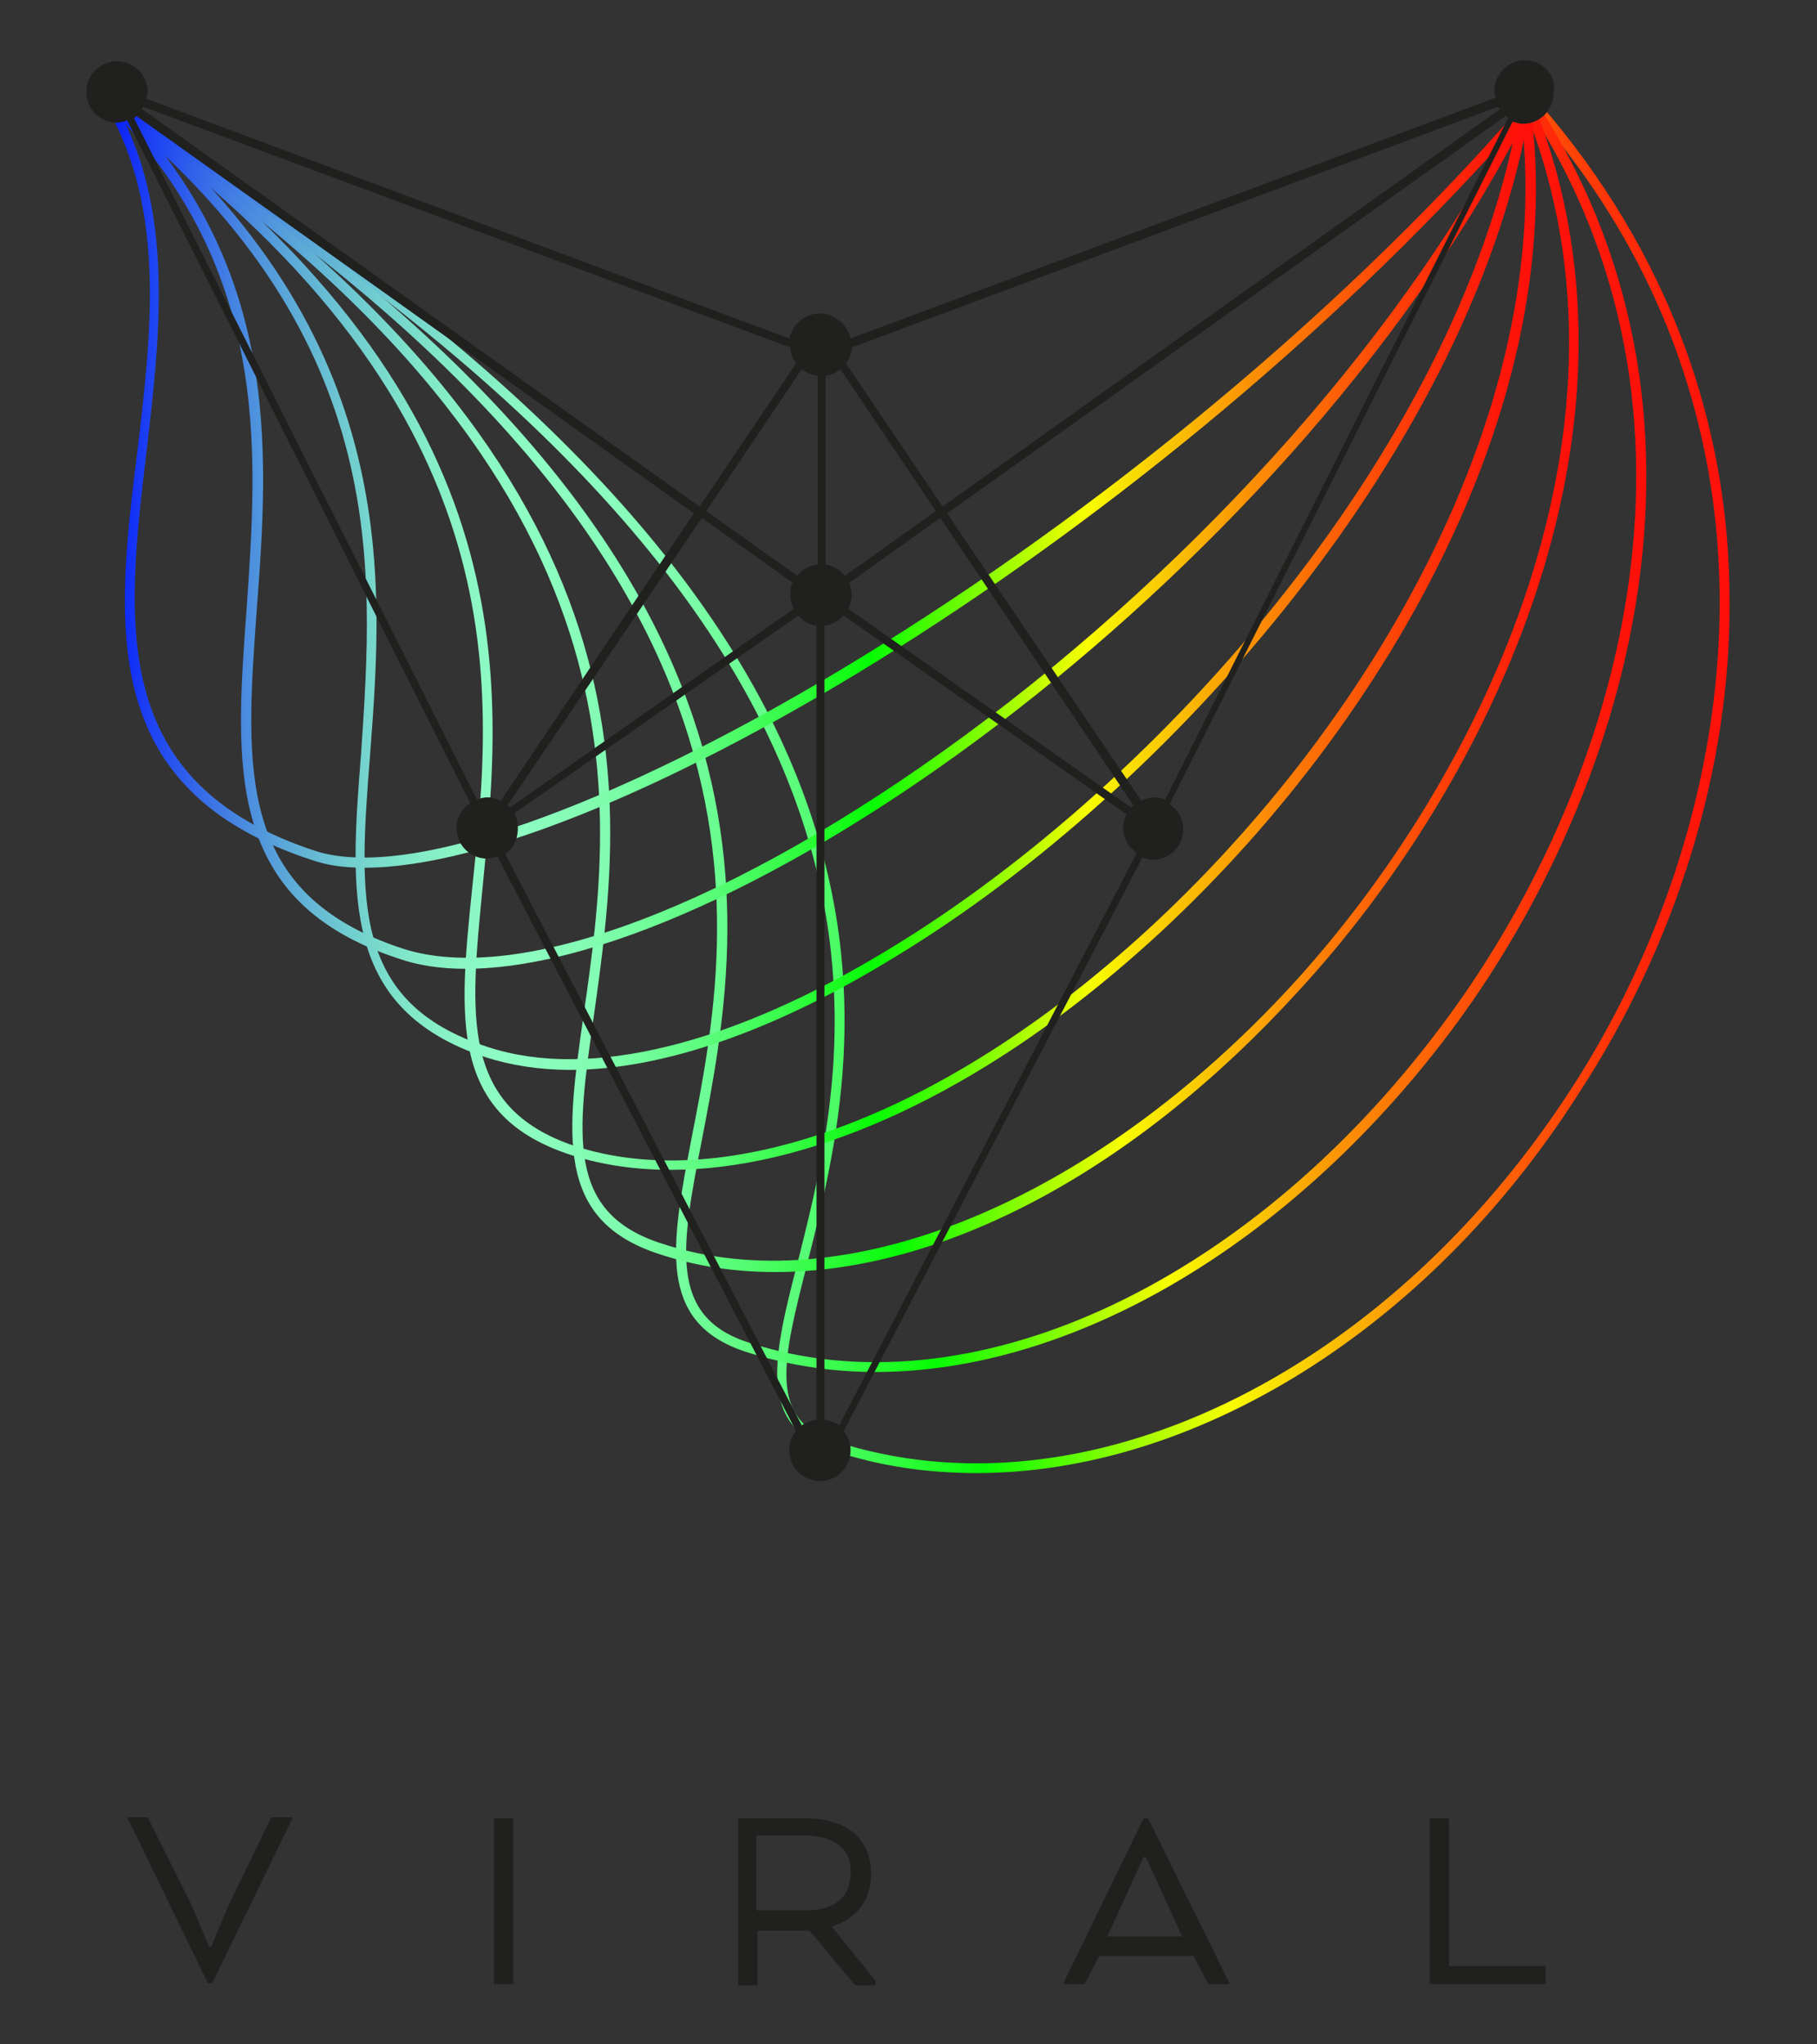 ﻿<?xml version="1.0" encoding="utf-8"?>

<svg version="1.1" id="Capa_1" xmlns="http://www.w3.org/2000/svg" xmlns:xlink="http://www.w3.org/1999/xlink" x="0px" y="0px" viewBox="0 0 160 180" style="enable-background:new 0 0 160 180;" xml:space="preserve">
<rect x="0" y="0" width="160" height="180" fill="#333333" stroke="none"/>
<style type="text/css">
	.st0{fill:#FFFFFF;}
	.st1{fill:url(#SVGID_1_);}
	.st2{fill:#383C39;}
	.st3{fill:#B09178;}
	.st4{fill:#D3D543;}
	.st5{fill:#D6BDA8;}
	.st6{fill:#BFCB47;}
	.st7{fill:#99C8C7;}
	.st8{fill:#72AD6E;}
	.st9{fill:#528A85;}
	.st10{fill:#598768;}
	.st11{fill:#90B759;}
	.st12{fill:#0B3D5C;}
	.st13{fill:#A1BC30;}
	.st14{opacity:0.2;}
	.st15{fill:#315475;}
	.st16{fill:#7FB27B;}
	.st17{fill:#69AD99;}
	.st18{fill:#4FAABA;}
	.st19{fill:#79843E;}
	.st20{fill:#829548;}
	.st21{fill:#96A84A;}
	.st22{fill:#AEC547;}
	.st23{fill:#C2CF3F;}
	.st24{fill:#3E3E3D;}
	.st25{fill:#3299BB;}
	.st26{fill:#6E6E6E;}
	.st27{fill:#313177;}
	.st28{fill:#5B3E2C;}
	.st29{fill:#6F4C35;}
	.st30{fill:#875B41;}
	.st31{fill:#925F47;}
	.st32{fill:#AC6C50;}
	.st33{fill:#B57355;}
	.st34{fill:#4E737E;}
	.st35{fill:#5F919A;}
	.st36{fill:#6AABBA;}
	.st37{fill:#6FB6C2;}
	.st38{fill:#88A5D0;}
	.st39{fill:#525353;}
	.st40{opacity:0.8;fill:#FFFFFF;}
	.st41{opacity:0.6;fill:#FFFFFF;}
	.st42{fill:#353530;}
	.st43{fill:#7B8A36;}
	.st44{fill:#9FB235;}
	.st45{fill:#A8BF34;}
	.st46{fill:#BFCE45;}
	.st47{fill:#8CC2C3;}
	.st48{fill:#9B887A;}
	.st49{fill:#434342;}
	.st50{fill:#7BC0D4;}
	.st51{fill:url(#SVGID_00000111893565358798884800000000184187960694696864_);}
	.st52{fill:url(#SVGID_00000102530845185809271680000014508675651592474551_);}
	.st53{fill:url(#SVGID_00000108289447708278227260000013834228166176088748_);}
	.st54{fill:url(#SVGID_00000158708369659440660510000018063606471734665363_);}
	.st55{fill:url(#SVGID_00000017507275513425760060000014254470716475418289_);}
	.st56{fill:url(#SVGID_00000087371496684715548480000006815816399476153759_);}
	.st57{fill:url(#SVGID_00000000192419336186415250000001395088935696667836_);}
	.st58{fill:url(#SVGID_00000065071921056086049600000012112852498713896065_);}
	.st59{fill:url(#SVGID_00000073715452859587544740000009677054268431286150_);}
	.st60{fill:url(#SVGID_00000044870105065190196170000006697449474651106993_);}
	.st61{fill:url(#SVGID_00000171704144513960020740000005421108961162062977_);}
	.st62{fill:url(#SVGID_00000003794669870455123920000010500492410894066349_);}
	.st63{fill:url(#SVGID_00000049215652169106266740000017106746717357553572_);}
	.st64{fill:url(#SVGID_00000019654376418690948280000015821136462010227088_);}
	.st65{fill:url(#SVGID_00000039113573315349155720000014216809548850550145_);}
	.st66{fill:url(#SVGID_00000130625547006211396690000008926178589862394002_);}
	.st67{fill:url(#SVGID_00000080167313162467899730000013267095375079907721_);}
	.st68{fill:url(#SVGID_00000171696427730390309410000000612131503193831325_);}
	.st69{fill:url(#SVGID_00000116223161090535699060000000996931096105724319_);}
	.st70{fill:url(#SVGID_00000094594514536825493520000013935499333633716368_);}
	.st71{fill:url(#SVGID_00000160871797560709113040000002965320867059602318_);}
	.st72{fill:url(#SVGID_00000084529602238774191420000005420305965548915387_);}
	.st73{fill:url(#SVGID_00000178927989417100923800000010020301137176706968_);}
	.st74{fill:url(#SVGID_00000029007805006844978980000017953219939635344513_);}
	.st75{fill:url(#SVGID_00000044887435267603409270000015396433708567187372_);}
	.st76{fill:url(#SVGID_00000147901336781923497850000009331535595962656168_);}
	.st77{fill:url(#SVGID_00000060732242769799568640000014644521666627929014_);}
	.st78{fill:url(#SVGID_00000173124133598372559670000007652391053675200649_);}
	.st79{fill:url(#SVGID_00000023263394231371213630000016195560062928632469_);}
	.st80{fill:url(#SVGID_00000118381436781932739050000006908105182611261853_);}
	.st81{fill:url(#SVGID_00000178170574546501474500000010307228021055487380_);}
	.st82{fill:url(#SVGID_00000016758979644292958530000012529782672178005658_);}
	.st83{fill:url(#SVGID_00000087389319356594504230000000682169576478251431_);}
	.st84{fill:url(#SVGID_00000033369319022301204240000017858823184635590019_);}
	.st85{fill:url(#SVGID_00000036230355626422792470000010886558521595233711_);}
	.st86{fill:url(#SVGID_00000136393454649689083810000006637783601074600347_);}
	.st87{fill:#2A105B;}
	.st88{fill-rule:evenodd;clip-rule:evenodd;fill:#008488;}
	.st89{fill-rule:evenodd;clip-rule:evenodd;fill:#9B1F31;}
	.st90{fill-rule:evenodd;clip-rule:evenodd;fill:#224768;}
	.st91{fill:#224768;}
	.st92{fill-rule:evenodd;clip-rule:evenodd;fill:#0B3D5C;}
	.st93{fill-rule:evenodd;clip-rule:evenodd;fill:#0177C0;}
	.st94{fill-rule:evenodd;clip-rule:evenodd;fill:#D46D25;}
	.st95{fill-rule:evenodd;clip-rule:evenodd;fill:#F02D23;}
	.st96{fill:#008894;}
	.st97{fill-rule:evenodd;clip-rule:evenodd;fill:#6ABE49;}
	.st98{fill-rule:evenodd;clip-rule:evenodd;fill:#008894;}
	.st99{fill:#FF0007;}
	.st100{fill:url(#SVGID_00000001663948021691771320000013275150535964982932_);}
	.st101{fill:url(#SVGID_00000129911383730467893390000014037869478492322998_);}
	.st102{fill:url(#SVGID_00000066508183987081729200000013673331091778000311_);}
	.st103{fill:url(#SVGID_00000003098425762544635800000011941709680975022270_);}
	.st104{fill:url(#SVGID_00000042718578823157240130000010327038776158871967_);}
	.st105{fill:url(#SVGID_00000121967355615759514890000014971559959797303465_);}
	.st106{fill:url(#SVGID_00000026150641027250288360000003482159797344217218_);}
	.st107{fill:url(#SVGID_00000126311800895009576600000013506277537232668852_);}
	.st108{fill:url(#SVGID_00000053509753275715170760000000259980779486454671_);}
	.st109{fill:url(#SVGID_00000143574864942128431860000008468355679682782632_);}
	.st110{fill:url(#SVGID_00000072280117702975602540000014418039651966046640_);}
	.st111{fill:url(#SVGID_00000063631520119401571990000009811920543544927654_);}
	.st112{fill:url(#SVGID_00000087391801216825502520000014366594261952672702_);}
	.st113{fill:url(#SVGID_00000091719015737656838730000017103415495454143157_);}
	.st114{fill:url(#SVGID_00000018229564723013476890000010056727984663016334_);}
	.st115{fill:url(#SVGID_00000034802852879120863160000005146548084913340545_);}
	.st116{fill:url(#SVGID_00000132054908487777474050000016976514760542969009_);}
	.st117{fill:url(#SVGID_00000000921532834786663110000017629157782920307607_);}
	.st118{fill:url(#SVGID_00000117673941202229359580000017511684101452583331_);}
	.st119{fill:url(#SVGID_00000044147266369805247300000001541798469636687502_);}
	.st120{fill:url(#SVGID_00000116925150967772725570000012052132661114042532_);}
	.st121{fill:url(#SVGID_00000139284155091216682760000014962593810218566282_);}
	.st122{fill:url(#SVGID_00000086659928911606046560000004774590433585109676_);}
	.st123{fill:url(#SVGID_00000129924511644196419360000005519573849206186909_);}
	.st124{fill:url(#SVGID_00000102545529177054829960000010689579101312973717_);}
	.st125{fill:url(#SVGID_00000074423014436907898220000006072386852198536077_);}
	.st126{fill:url(#SVGID_00000039818526248382376110000005811150760153845179_);}
	.st127{fill:url(#SVGID_00000158008342348296423830000015611394344404716984_);}
	.st128{fill:url(#SVGID_00000039833512292161463400000002347317830296516030_);}
	.st129{fill:url(#SVGID_00000116950994926932425950000010568604655453835919_);}
	.st130{fill:url(#SVGID_00000070095041479925972650000015556807541703676852_);}
	.st131{fill:url(#SVGID_00000098936383698031226330000009072018607523870598_);}
	.st132{fill:url(#SVGID_00000059997476011102247760000009567902283206198160_);}
	.st133{fill:url(#SVGID_00000036220926806003333070000010252160305061378735_);}
	.st134{fill:url(#SVGID_00000055686203607925884690000016663937495036621188_);}
	.st135{fill:url(#SVGID_00000030453823250807344630000016229344764323151547_);}
	.st136{fill:#445B75;}
	.st137{fill:#60B7FF;}
	.st138{fill:#26A6FE;}
	.st139{fill:#62B9F8;}
	.st140{fill:#F9F7F8;}
	.st141{fill:#EFEDEF;}
	.st142{fill:#333333;}
	.st143{clip-path:url(#SVGID_00000030457501668628569390000014566121896301422733_);}
	.st144{fill:#BF624B;}
	.st145{fill:#64B2BF;}
	.st146{fill:#58A77C;}
	.st147{fill:#225D93;}
	.st148{fill:#6B98DF;}
	.st149{fill:url(#SVGID_00000137128450566886315910000010285032521294259643_);}
	.st150{fill:url(#SVGID_00000066478352340884904860000008509424955087628168_);}
	.st151{fill:#2B2B2B;}
	.st152{fill:#83B23C;}
	.st153{fill:#6BB3AC;}
	.st154{fill:url(#SVGID_00000101064989370464556070000010044977225415336594_);}
	.st155{fill:#D06853;}
	.st156{fill:#585857;}
	.st157{fill:#559FA7;}
	.st158{fill:#4F4F4F;}
	.st159{fill:#A4CCDC;}
	.st160{fill:#91959D;}
	.st161{fill:#3F63C9;}
	.st162{fill:#D4B87A;}
	.st163{fill:#829BCF;}
	.st164{fill:#B19136;}
	.st165{fill:#9E4F45;}
	.st166{fill:#79C2AA;}
	.st167{fill:#68A6DD;}
	.st168{opacity:0.9;}
	.st169{fill:url(#SVGID_00000085931604509926589780000013273853023890900116_);}
	.st170{fill:url(#SVGID_00000175320149554890606530000016147836511539196043_);}
	.st171{fill:url(#SVGID_00000025420643845937297780000003695725561604518571_);}
	.st172{fill:url(#SVGID_00000174592749532878156730000004051176275681762729_);}
	.st173{fill:url(#SVGID_00000101093523059311608040000009671361311369984911_);}
	.st174{fill:#4E4E4E;}
	.st175{fill:#3D3D38;}
	.st176{fill:#3A5CA3;}
	.st177{fill:url(#SVGID_00000056420906605337417970000014828714527161216692_);}
	.st178{fill:url(#SVGID_00000057838955654181862120000007124360521606385583_);}
	.st179{fill:url(#SVGID_00000051379110271413484730000010066355236424057497_);}
	.st180{fill:url(#SVGID_00000071520268978927689020000012394028675094590895_);}
	.st181{fill:url(#SVGID_00000033329851768513271320000016797268586224425893_);}
	.st182{fill:url(#SVGID_00000016063807967338644650000016812566364137787806_);}
	.st183{fill:url(#SVGID_00000144304185598799955310000006588954748876976311_);}
	.st184{fill:url(#SVGID_00000127012534523982083590000006711061716707888304_);}
	.st185{fill:url(#SVGID_00000139286198154555700900000004165162825199252352_);}
	.st186{fill:url(#SVGID_00000054235548099045596760000002301473650571245735_);}
	.st187{fill:url(#SVGID_00000026122494086149884270000014625681304561719942_);}
	.st188{fill:url(#SVGID_00000091013523848393649890000017342114082179281554_);}
	.st189{fill:#548298;}
	.st190{fill:#538198;}
	.st191{fill:#7E9044;}
	.st192{fill:#C1DCE6;}
	.st193{fill:#E9BE90;}
	.st194{fill:#A2B960;}
	.st195{fill:#A5A2A2;}
	.st196{fill:#6FB2E3;}
	.st197{fill:#7E7E6E;}
	.st198{fill:#BBBB47;}
	.st199{fill:#7FAD9C;}
	.st200{fill:#3D3D3D;}
	.st201{fill:#CFE0E0;}
	.st202{fill:#D4785B;}
	.st203{opacity:0.4;}
	.st204{fill:#9DCBD2;}
	.st205{fill:#94B4C0;}
	.st206{fill:#30424A;}
	.st207{fill:#C05D44;}
	.st208{fill:url(#SVGID_00000144316289953476218230000000060092090873719218_);}
	.st209{fill:url(#SVGID_00000092426774729503968220000016475538444963997078_);}
	.st210{fill:url(#SVGID_00000128456681824940906130000001315686640207965580_);}
	.st211{fill:url(#SVGID_00000143579098295218804420000015217728965079325845_);}
	.st212{fill:url(#SVGID_00000053535586455053858130000000045493316336229044_);}
	.st213{fill:url(#SVGID_00000174603658065777458110000008286741576948719254_);}
	.st214{fill:url(#SVGID_00000175322635819095248170000017738835533105567137_);}
	.st215{fill:#20201E;}
	.st216{fill:#659999;}
	.st217{fill:#666666;}
</style>
<g>
	<g>
		<g>
			<g>
				<g>
					<g>
						
							<linearGradient id="SVGID_1_" gradientUnits="userSpaceOnUse" x1="9.667" y1="146.912" x2="152.629" y2="146.912" gradientTransform="matrix(1 0 0 1 -0.129 -78.267)">
							<stop offset="0" style="stop-color:#0011FF" />
							<stop offset="3.660945e-02" style="stop-color:#1D41F3" />
							<stop offset="8.459072e-02" style="stop-color:#3F79E4" />
							<stop offset="0.131" style="stop-color:#5BA8D8" />
							<stop offset="0.175" style="stop-color:#71CDCF" />
							<stop offset="0.216" style="stop-color:#81E7C8" />
							<stop offset="0.253" style="stop-color:#8BF6C4" />
							<stop offset="0.282" style="stop-color:#8EFCC3" />
							<stop offset="0.312" style="stop-color:#8AFCBD" />
							<stop offset="0.35" style="stop-color:#7FFCAE" />
							<stop offset="0.392" style="stop-color:#6CFC93" />
							<stop offset="0.438" style="stop-color:#52FC6F" />
							<stop offset="0.486" style="stop-color:#31FC40" />
							<stop offset="0.536" style="stop-color:#09FC07" />
							<stop offset="0.539" style="stop-color:#06FC03" />
							<stop offset="0.69" style="stop-color:#F8FD01" />
							<stop offset="0.708" style="stop-color:#F9EA02" />
							<stop offset="0.79" style="stop-color:#FB9D04" />
							<stop offset="0.863" style="stop-color:#FD6006" />
							<stop offset="0.925" style="stop-color:#FE3308" />
							<stop offset="0.972" style="stop-color:#FF1809" />
							<stop offset="1" style="stop-color:#FF0E09" />
						</linearGradient>
						<path class="st1" d="M86,129.7c-4.3,0-8.6-0.6-12.7-2c-6.7-2.2-5.2-8.3-3-16.8C75.2,91.4,84.4,55,9.8,10&#xD;&#xD;&#xA;							C9.5,9.9,9.5,9.6,9.6,9.4c0.1-0.2,0.4-0.3,0.6-0.1c75.2,45.3,65.9,82.1,60.9,101.9c-2.2,8.6-3.5,13.8,2.4,15.7&#xD;&#xD;&#xA;							c21.8,7.1,48.5-5.7,64.9-31.1c14.4-22.2,21.8-58.4-4.5-87.3c-0.2-0.2-0.1-0.5,0-0.6c0.2-0.2,0.5-0.1,0.6,0&#xD;&#xD;&#xA;							c11.6,12.8,17.8,28.3,17.8,45c0.1,14.6-4.6,30.1-13.3,43.4C125.7,117.2,105.1,129.7,86,129.7z" />
					</g>
				</g>
				<g>
					<g>
						
							<linearGradient id="SVGID_00000105399613457067984410000014656235982947389070_" gradientUnits="userSpaceOnUse" x1="9.502" y1="142.609" x2="145.099" y2="142.609" gradientTransform="matrix(1 0 0 1 -0.129 -78.267)">
							<stop offset="0" style="stop-color:#0011FF" />
							<stop offset="3.660945e-02" style="stop-color:#1D41F3" />
							<stop offset="8.459072e-02" style="stop-color:#3F79E4" />
							<stop offset="0.131" style="stop-color:#5BA8D8" />
							<stop offset="0.175" style="stop-color:#71CDCF" />
							<stop offset="0.216" style="stop-color:#81E7C8" />
							<stop offset="0.253" style="stop-color:#8BF6C4" />
							<stop offset="0.282" style="stop-color:#8EFCC3" />
							<stop offset="0.312" style="stop-color:#8AFCBD" />
							<stop offset="0.35" style="stop-color:#7FFCAE" />
							<stop offset="0.392" style="stop-color:#6CFC93" />
							<stop offset="0.438" style="stop-color:#52FC6F" />
							<stop offset="0.486" style="stop-color:#31FC40" />
							<stop offset="0.536" style="stop-color:#09FC07" />
							<stop offset="0.539" style="stop-color:#06FC03" />
							<stop offset="0.69" style="stop-color:#F8FD01" />
							<stop offset="0.708" style="stop-color:#F9EA02" />
							<stop offset="0.79" style="stop-color:#FB9D04" />
							<stop offset="0.863" style="stop-color:#FD6006" />
							<stop offset="0.925" style="stop-color:#FE3308" />
							<stop offset="0.972" style="stop-color:#FF1809" />
							<stop offset="1" style="stop-color:#FF0E09" />
						</linearGradient>
						<path style="fill:url(#SVGID_00000105399613457067984410000014656235982947389070_);" d="M77.1,120.8c-3.9,0-7.8-0.6-11.5-1.8&#xD;&#xD;&#xA;							c-7.8-2.6-6.5-9.4-4.7-18.8C64.7,80.8,71,48.2,9.6,9.7C9.4,9.6,9.3,9.3,9.4,9.1C9.6,8.9,9.8,8.9,10,9&#xD;&#xD;&#xA;							c62,38.8,55.6,71.7,51.8,91.4c-1.8,9.3-3,15.5,4.1,17.8c19.3,6.3,43.8-4.9,60.9-27.7C142,70.4,153,36.8,134,8.6&#xD;&#xD;&#xA;							c-0.1-0.2-0.1-0.5,0.1-0.6c0.2-0.1,0.5-0.1,0.6,0.1c19.3,28.6,8.2,62.6-7.1,82.9C113.4,109.8,94.3,120.8,77.1,120.8z" />
					</g>
				</g>
				<g>
					<g>
						
							<linearGradient id="SVGID_00000116917286499838669430000013066103308525990322_" gradientUnits="userSpaceOnUse" x1="9.337" y1="138.32" x2="139.169" y2="138.32" gradientTransform="matrix(1 0 0 1 -0.129 -78.267)">
							<stop offset="0" style="stop-color:#0011FF" />
							<stop offset="3.660945e-02" style="stop-color:#1D41F3" />
							<stop offset="8.459072e-02" style="stop-color:#3F79E4" />
							<stop offset="0.131" style="stop-color:#5BA8D8" />
							<stop offset="0.175" style="stop-color:#71CDCF" />
							<stop offset="0.216" style="stop-color:#81E7C8" />
							<stop offset="0.253" style="stop-color:#8BF6C4" />
							<stop offset="0.282" style="stop-color:#8EFCC3" />
							<stop offset="0.312" style="stop-color:#8AFCBD" />
							<stop offset="0.35" style="stop-color:#7FFCAE" />
							<stop offset="0.392" style="stop-color:#6CFC93" />
							<stop offset="0.438" style="stop-color:#52FC6F" />
							<stop offset="0.486" style="stop-color:#31FC40" />
							<stop offset="0.536" style="stop-color:#09FC07" />
							<stop offset="0.539" style="stop-color:#06FC03" />
							<stop offset="0.69" style="stop-color:#F8FD01" />
							<stop offset="0.708" style="stop-color:#F9EA02" />
							<stop offset="0.79" style="stop-color:#FB9D04" />
							<stop offset="0.863" style="stop-color:#FD6006" />
							<stop offset="0.925" style="stop-color:#FE3308" />
							<stop offset="0.972" style="stop-color:#FF1809" />
							<stop offset="1" style="stop-color:#FF0E09" />
						</linearGradient>
						<path style="fill:url(#SVGID_00000116917286499838669430000013066103308525990322_);" d="M68.3,112c-3.6,0-7-0.5-10.3-1.6&#xD;&#xD;&#xA;							c-9.2-3-8.1-10.6-6.6-21.1c2.7-18.9,6.8-47.6-42-79.8C9.2,9.3,9.1,9.1,9.3,8.9c0.1-0.2,0.4-0.3,0.6-0.1&#xD;&#xD;&#xA;							C59.1,41.3,55,70.2,52.3,89.4c-1.5,10.5-2.5,17.4,6,20.1c16.1,5.3,37.9-3.7,55.4-22.7c16.8-18.3,32.2-49.7,20.2-78.1&#xD;&#xD;&#xA;							c-0.1-0.2,0-0.5,0.2-0.6c0.2-0.1,0.5,0,0.6,0.2c12.1,28.8-3.4,60.6-20.4,79C99.8,103.2,83,112,68.3,112z" />
					</g>
				</g>
				<g>
					<g>
						
							<linearGradient id="SVGID_00000126294680472222154050000017413070298209692842_" gradientUnits="userSpaceOnUse" x1="9.172" y1="133.99" x2="135.428" y2="133.99" gradientTransform="matrix(1 0 0 1 -0.129 -78.267)">
							<stop offset="0" style="stop-color:#0011FF" />
							<stop offset="3.660945e-02" style="stop-color:#1D41F3" />
							<stop offset="8.459072e-02" style="stop-color:#3F79E4" />
							<stop offset="0.131" style="stop-color:#5BA8D8" />
							<stop offset="0.175" style="stop-color:#71CDCF" />
							<stop offset="0.216" style="stop-color:#81E7C8" />
							<stop offset="0.253" style="stop-color:#8BF6C4" />
							<stop offset="0.282" style="stop-color:#8EFCC3" />
							<stop offset="0.312" style="stop-color:#8AFCBD" />
							<stop offset="0.35" style="stop-color:#7FFCAE" />
							<stop offset="0.392" style="stop-color:#6CFC93" />
							<stop offset="0.438" style="stop-color:#52FC6F" />
							<stop offset="0.486" style="stop-color:#31FC40" />
							<stop offset="0.536" style="stop-color:#09FC07" />
							<stop offset="0.539" style="stop-color:#06FC03" />
							<stop offset="0.69" style="stop-color:#F8FD01" />
							<stop offset="0.708" style="stop-color:#F9EA02" />
							<stop offset="0.79" style="stop-color:#FB9D04" />
							<stop offset="0.863" style="stop-color:#FD6006" />
							<stop offset="0.925" style="stop-color:#FE3308" />
							<stop offset="0.972" style="stop-color:#FF1809" />
							<stop offset="1" style="stop-color:#FF0E09" />
						</linearGradient>
						<path style="fill:url(#SVGID_00000126294680472222154050000017413070298209692842_);" d="M59.1,103c-3.1,0-6-0.4-8.8-1.3&#xD;&#xD;&#xA;							c-10.8-3.5-9.9-12-8.7-23.7C43.5,60,46,35.4,9.2,9.2C9,9.1,9,8.8,9.1,8.6c0.1-0.2,0.4-0.2,0.6-0.1&#xD;&#xD;&#xA;							c37.2,26.5,34.6,51.4,32.8,69.6c-1.1,11.3-2,19.4,8.1,22.8c12.6,4.1,30.2-1.8,47-16c20.9-17.6,40.2-47.9,36.2-76&#xD;&#xD;&#xA;							c0-0.2,0.1-0.5,0.4-0.5c0.2,0,0.5,0.1,0.5,0.4c4.1,28.5-15.4,59.1-36.5,76.8C84.8,96.9,70.8,103,59.1,103z" />
					</g>
				</g>
				<g>
					<g>
						
							<linearGradient id="SVGID_00000079486182531341820290000008384047986128111513_" gradientUnits="userSpaceOnUse" x1="9.008" y1="129.429" x2="134.893" y2="129.429" gradientTransform="matrix(1 0 0 1 -0.129 -78.267)">
							<stop offset="0" style="stop-color:#0011FF" />
							<stop offset="3.660945e-02" style="stop-color:#1D41F3" />
							<stop offset="8.459072e-02" style="stop-color:#3F79E4" />
							<stop offset="0.131" style="stop-color:#5BA8D8" />
							<stop offset="0.175" style="stop-color:#71CDCF" />
							<stop offset="0.216" style="stop-color:#81E7C8" />
							<stop offset="0.253" style="stop-color:#8BF6C4" />
							<stop offset="0.282" style="stop-color:#8EFCC3" />
							<stop offset="0.312" style="stop-color:#8AFCBD" />
							<stop offset="0.35" style="stop-color:#7FFCAE" />
							<stop offset="0.392" style="stop-color:#6CFC93" />
							<stop offset="0.438" style="stop-color:#52FC6F" />
							<stop offset="0.486" style="stop-color:#31FC40" />
							<stop offset="0.536" style="stop-color:#09FC07" />
							<stop offset="0.539" style="stop-color:#06FC03" />
							<stop offset="0.69" style="stop-color:#F8FD01" />
							<stop offset="0.708" style="stop-color:#F9EA02" />
							<stop offset="0.79" style="stop-color:#FB9D04" />
							<stop offset="0.863" style="stop-color:#FD6006" />
							<stop offset="0.925" style="stop-color:#FE3308" />
							<stop offset="0.972" style="stop-color:#FF1809" />
							<stop offset="1" style="stop-color:#FF0E09" />
						</linearGradient>
						<path style="fill:url(#SVGID_00000079486182531341820290000008384047986128111513_);" d="M50.2,94.2c-2.7,0-5.2-0.4-7.4-1.1&#xD;&#xD;&#xA;							c-12.7-4.2-12-14.2-11-26.8C32.9,49.8,34.5,29.2,9,8.9C8.9,8.8,8.8,8.5,9,8.3c0.2-0.2,0.4-0.2,0.6-0.1&#xD;&#xD;&#xA;							c25.8,20.6,24.2,42.3,23,58.1C31.6,79.1,30.9,88.3,43,92.2c8.9,2.9,21.5-0.2,35.4-8.7C102.3,69,129,38.8,133.9,9&#xD;&#xD;&#xA;							c0-0.2,0.3-0.4,0.5-0.4c0.2,0,0.4,0.3,0.4,0.5c-4.9,30-31.8,60.5-55.9,75.1C68.2,90.8,58.3,94.2,50.2,94.2z" />
					</g>
				</g>
				<g>
					<g>
						
							<linearGradient id="SVGID_00000117636458110002612160000011031526320675610258_" gradientUnits="userSpaceOnUse" x1="8.842" y1="124.85" x2="134.894" y2="124.85" gradientTransform="matrix(1 0 0 1 -0.129 -78.267)">
							<stop offset="0" style="stop-color:#0011FF" />
							<stop offset="3.660945e-02" style="stop-color:#1D41F3" />
							<stop offset="8.459072e-02" style="stop-color:#3F79E4" />
							<stop offset="0.131" style="stop-color:#5BA8D8" />
							<stop offset="0.175" style="stop-color:#71CDCF" />
							<stop offset="0.216" style="stop-color:#81E7C8" />
							<stop offset="0.253" style="stop-color:#8BF6C4" />
							<stop offset="0.282" style="stop-color:#8EFCC3" />
							<stop offset="0.312" style="stop-color:#8AFCBD" />
							<stop offset="0.35" style="stop-color:#7FFCAE" />
							<stop offset="0.392" style="stop-color:#6CFC93" />
							<stop offset="0.438" style="stop-color:#52FC6F" />
							<stop offset="0.486" style="stop-color:#31FC40" />
							<stop offset="0.536" style="stop-color:#09FC07" />
							<stop offset="0.539" style="stop-color:#06FC03" />
							<stop offset="0.69" style="stop-color:#F8FD01" />
							<stop offset="0.708" style="stop-color:#F9EA02" />
							<stop offset="0.79" style="stop-color:#FB9D04" />
							<stop offset="0.863" style="stop-color:#FD6006" />
							<stop offset="0.925" style="stop-color:#FE3308" />
							<stop offset="0.972" style="stop-color:#FF1809" />
							<stop offset="1" style="stop-color:#FF0E09" />
						</linearGradient>
						<path style="fill:url(#SVGID_00000117636458110002612160000011031526320675610258_);" d="M41,85.3c-2.2,0-4.2-0.3-5.9-0.9&#xD;&#xD;&#xA;							c-15.3-5-14.4-16.9-13.4-30.6c1-14.3,2.2-30.5-12.8-45.1C8.7,8.5,8.7,8.2,8.8,8C9,7.9,9.3,7.8,9.5,8&#xD;&#xD;&#xA;							c15.3,14.9,14.2,31.3,13.1,45.8c-1,13.9-1.8,24.9,12.8,29.7c10.3,3.4,29.2-3.8,49.5-18.7c21.1-15.5,39.4-36.3,49.1-55.7&#xD;&#xD;&#xA;							c0.1-0.2,0.4-0.3,0.6-0.2c0.2,0.1,0.3,0.4,0.2,0.6C114.7,49.7,65.6,85.3,41,85.3z" />
					</g>
				</g>
				<g>
					
						<linearGradient id="SVGID_00000139996800357407820390000012713390075221617853_" gradientUnits="userSpaceOnUse" x1="8.677" y1="120.297" x2="134.893" y2="120.297" gradientTransform="matrix(1 0 0 1 -0.129 -78.267)">
						<stop offset="0" style="stop-color:#0011FF" />
						<stop offset="3.660945e-02" style="stop-color:#1D41F3" />
						<stop offset="8.459072e-02" style="stop-color:#3F79E4" />
						<stop offset="0.131" style="stop-color:#5BA8D8" />
						<stop offset="0.175" style="stop-color:#71CDCF" />
						<stop offset="0.216" style="stop-color:#81E7C8" />
						<stop offset="0.253" style="stop-color:#8BF6C4" />
						<stop offset="0.282" style="stop-color:#8EFCC3" />
						<stop offset="0.312" style="stop-color:#8AFCBD" />
						<stop offset="0.35" style="stop-color:#7FFCAE" />
						<stop offset="0.392" style="stop-color:#6CFC93" />
						<stop offset="0.438" style="stop-color:#52FC6F" />
						<stop offset="0.486" style="stop-color:#31FC40" />
						<stop offset="0.536" style="stop-color:#09FC07" />
						<stop offset="0.539" style="stop-color:#06FC03" />
						<stop offset="0.69" style="stop-color:#F8FD01" />
						<stop offset="0.708" style="stop-color:#F9EA02" />
						<stop offset="0.79" style="stop-color:#FB9D04" />
						<stop offset="0.863" style="stop-color:#FD6006" />
						<stop offset="0.925" style="stop-color:#FE3308" />
						<stop offset="0.972" style="stop-color:#FF1809" />
						<stop offset="1" style="stop-color:#FF0E09" />
					</linearGradient>
					<path style="fill:url(#SVGID_00000139996800357407820390000012713390075221617853_);" d="M32.1,76.4c-1.8,0-3.3-0.2-4.7-0.7&#xD;&#xD;&#xA;						C8.5,69.5,10.2,55,12.1,39.7c1.3-10.9,2.6-22.2-3.4-31.4C8.5,8.1,8.5,7.8,8.7,7.7c0.2-0.1,0.5-0.1,0.6,0.1&#xD;&#xD;&#xA;						c6.2,9.4,4.9,20.9,3.6,32c-1.8,15-3.4,29.1,14.8,35.1C44,80.3,99.5,48.9,134,9.3c0.2-0.2,0.4-0.2,0.6,0c0.2,0.2,0.2,0.4,0,0.6&#xD;&#xD;&#xA;						C102.1,47.2,52.9,76.4,32.1,76.4z" />
				</g>
			</g>
		</g>
	</g>
	<g>
		<g>
			<path class="st215" d="M20.1,167.8l3.8-7.8h1.9l-7.1,14.6h-0.4l-7.1-14.6H13l3.9,7.8l1.5,3.6h0.2L20.1,167.8z" />
			<path class="st215" d="M45.2,174.7h-1.7v-14.6h1.7V174.7z" />
			<path class="st215" d="M64.9,160.1h6c3.6,0,5.8,1.7,5.8,4.9c0,2.4-1.4,4-3.4,4.6v0.1l3.8,4.7v0.4h-1.8l-4-4.8h-4.6v4.8h-1.7&#xD;&#xD;&#xA;				V160.1z M70.8,161.6h-4.2v6.6h4.4c2.3,0,3.9-1,3.9-3.3C75,162.7,73.3,161.6,70.8,161.6z" />
			<path class="st215" d="M100.7,160.1h0.4l7.2,14.6h-1.9l-1.3-2.5h-8.3l-1.3,2.5h-1.9L100.7,160.1z M100.9,163.5h-0.2l-3.1,6.8&#xD;&#xD;&#xA;				l-0.1,0.2h6.6l-0.1-0.2L100.9,163.5z" />
			<path class="st215" d="M125.9,174.7v-14.6h1.7v13h8.5v1.6H125.9z" />
		</g>
	</g>
	<path class="st215" d="M134.3,5.3c-1.5,0-2.7,1.2-2.7,2.7c0,0.2,0,0.4,0.1,0.6L74.9,29.8c-0.3-1.2-1.4-2.2-2.7-2.2&#xD;&#xD;&#xA;		c-1.3,0-2.4,0.9-2.7,2.2L12.9,8.7c0-0.2,0.1-0.4,0.1-0.6c0-1.5-1.2-2.7-2.7-2.7c-1.5,0-2.7,1.2-2.7,2.7c0,1.5,1.2,2.7,2.7,2.7&#xD;&#xD;&#xA;		c0.3,0,0.6-0.1,0.9-0.2l30.2,60.1c-0.7,0.5-1.2,1.3-1.2,2.2c0,1.5,1.2,2.7,2.7,2.7c0.3,0,0.6-0.1,0.9-0.2L70.1,126&#xD;&#xD;&#xA;		c-0.4,0.5-0.6,1-0.6,1.7c0,1.5,1.2,2.7,2.7,2.7c1.5,0,2.7-1.2,2.7-2.7c0-0.6-0.2-1.2-0.6-1.7l26.3-50.5c0.3,0.1,0.6,0.2,0.9,0.2&#xD;&#xD;&#xA;		c1.5,0,2.7-1.2,2.7-2.7c0-0.9-0.5-1.7-1.2-2.2l30.2-60.1c0.3,0.1,0.6,0.2,0.9,0.2c1.5,0,2.7-1.2,2.7-2.7&#xD;&#xD;&#xA;		C137.1,6.6,135.8,5.3,134.3,5.3z M132.1,9.6L83,44.6L74.5,32c0.3-0.4,0.5-0.9,0.5-1.4l56.9-21.2C132,9.5,132,9.6,132.1,9.6z&#xD;&#xD;&#xA;		 M99.6,71.1L74.7,53.6c0.2-0.4,0.3-0.8,0.3-1.2c0-0.4-0.1-0.8-0.2-1.1l8-5.7l17,25.3C99.8,71,99.7,71,99.6,71.1z M74.4,50.7&#xD;&#xD;&#xA;		c-0.4-0.5-1-0.9-1.7-1V33.1c0.5-0.1,1-0.3,1.3-0.6L82.4,45L74.4,50.7z M44.7,70.9l17.1-25.3l8,5.7c-0.2,0.3-0.2,0.7-0.2,1.1&#xD;&#xD;&#xA;		c0,0.4,0.1,0.9,0.3,1.2l-25,17.5C44.8,71,44.8,71,44.7,70.9z M70.2,50.7l-8-5.7l8.4-12.5c0.4,0.3,0.8,0.5,1.4,0.6v16.6&#xD;&#xD;&#xA;		C71.2,49.8,70.6,50.2,70.2,50.7z M69.6,30.6c0,0.5,0.2,1,0.5,1.4l-8.5,12.6l-49.1-35c0-0.1,0.1-0.2,0.1-0.2L69.6,30.6z M42,70.4&#xD;&#xD;&#xA;		l-30.2-60c0.1-0.1,0.2-0.1,0.2-0.2l49.1,35L44.1,70.5c-0.4-0.2-0.8-0.3-1.2-0.3C42.6,70.2,42.3,70.3,42,70.4z M45.6,72.9&#xD;&#xD;&#xA;		c0-0.5-0.1-0.9-0.3-1.3l25-17.4c0.4,0.5,1,0.8,1.6,0.9V125c-0.5,0.1-0.9,0.2-1.3,0.5L44.5,75.2C45.2,74.7,45.6,73.9,45.6,72.9z&#xD;&#xD;&#xA;		 M73.9,125.5c-0.4-0.3-0.8-0.4-1.3-0.5V55.1h0v0c0.7-0.1,1.2-0.4,1.7-0.9l24.9,17.5c-0.2,0.4-0.3,0.8-0.3,1.2&#xD;&#xD;&#xA;		c0,0.9,0.5,1.7,1.2,2.2L73.9,125.5z M102.6,70.4c-0.3-0.1-0.6-0.2-0.9-0.2c-0.4,0-0.8,0.1-1.2,0.3L83.4,45.2l49.2-35&#xD;&#xD;&#xA;		c0.1,0.1,0.1,0.1,0.2,0.2L102.6,70.4z" />
</g>
</svg>
